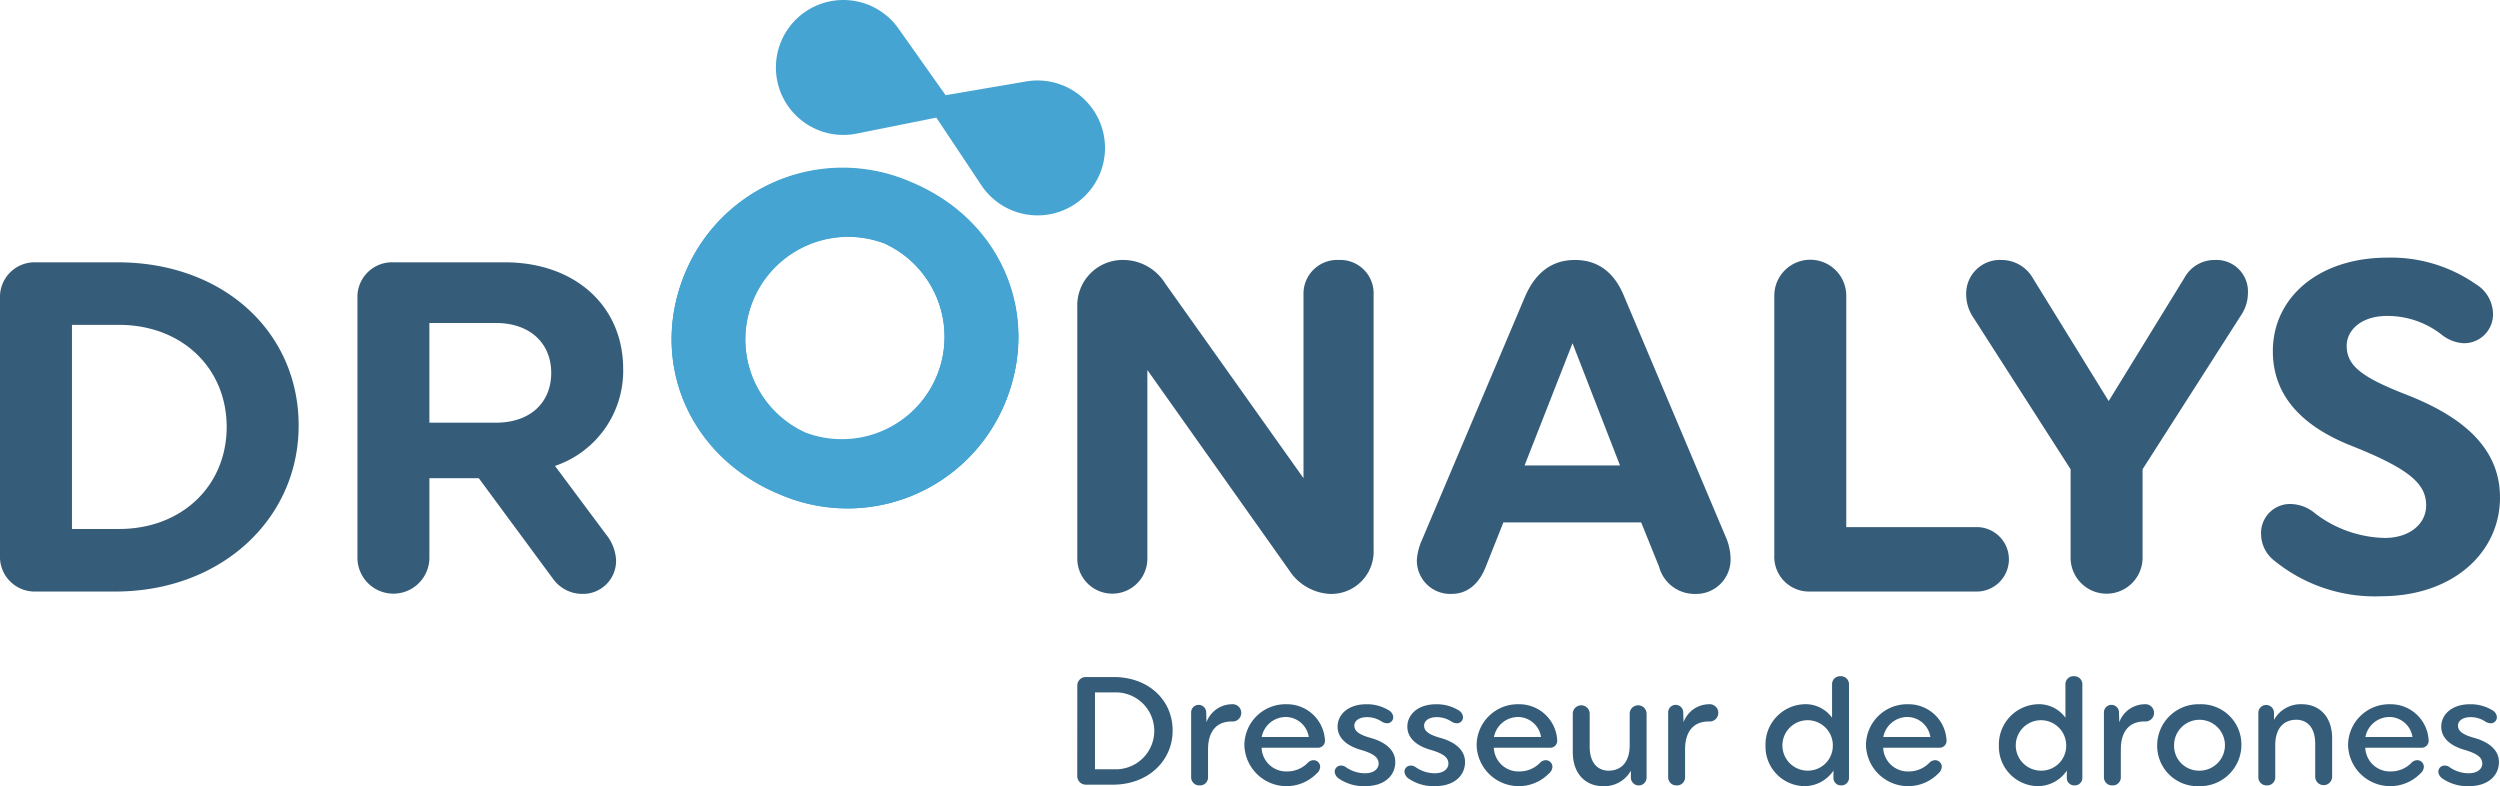 <svg xmlns="http://www.w3.org/2000/svg" width="260" height="81.763" viewBox="0 0 260 81.763"><defs><style>.a{fill:#355c78;}.b{fill:#46a4d2;}</style></defs><g transform="translate(-2134 156.99)"><path class="a" d="M72.742,71.357a3.6,3.6,0,0,1,3.718-3.718h8.51c11.005,0,18.831,7.239,18.831,16.973s-8.07,17.266-19.076,17.266H76.46a3.61,3.61,0,0,1-3.718-3.766ZM85.116,95.372c6.555,0,11.2-4.5,11.2-10.614s-4.646-10.614-11.2-10.614H80.226V95.372Z" transform="translate(2061.258 -197.348)"/><path class="a" d="M110.33,98.356v-27a3.6,3.6,0,0,1,3.718-3.718h11.592c7.337,0,12.326,4.549,12.326,11.1a10.436,10.436,0,0,1-7.092,10.076L136.2,95.96a4.632,4.632,0,0,1,1.027,2.592,3.442,3.442,0,0,1-3.57,3.57,3.731,3.731,0,0,1-2.984-1.565L122.949,90.09h-5.136v8.266a3.742,3.742,0,1,1-7.484,0Zm14.381-14.038c3.668,0,5.772-2.152,5.772-5.184,0-2.984-2.1-5.185-5.772-5.185h-6.9V84.318Z" transform="translate(2060.844 -197.348)"/><path class="a" d="M186.028,72.284a4.728,4.728,0,0,1,4.892-4.892,5.157,5.157,0,0,1,4.255,2.446l14.38,20.249V71.012a3.507,3.507,0,0,1,3.669-3.62,3.467,3.467,0,0,1,3.62,3.62v26.51a4.406,4.406,0,0,1-4.549,4.6,5.383,5.383,0,0,1-4.255-2.494L193.316,78.838V98.451a3.644,3.644,0,1,1-7.288,0Z" transform="translate(2060.01 -197.345)"/><path class="a" d="M222.275,96.495l10.712-25.288c1.075-2.494,2.788-3.815,5.184-3.815s4.109,1.272,5.136,3.815l10.516,24.9a5.886,5.886,0,0,1,.538,2.25,3.582,3.582,0,0,1-3.717,3.766,3.816,3.816,0,0,1-3.718-2.836l-1.858-4.6H230.737l-1.81,4.548c-.685,1.81-1.908,2.886-3.57,2.886a3.47,3.47,0,0,1-3.62-3.522A6.02,6.02,0,0,1,222.275,96.495Zm20.592-7.729-4.94-12.716-4.989,12.716Z" transform="translate(2059.616 -197.345)"/><path class="a" d="M259.325,71.11a3.742,3.742,0,0,1,7.484,0V95.174h13.646a3.351,3.351,0,0,1,0,6.7H263.042a3.609,3.609,0,0,1-3.717-3.766Z" transform="translate(2059.202 -197.345)"/><path class="a" d="M283.172,67.392a3.761,3.761,0,0,1,3.276,1.908l7.875,12.766L302.2,69.25a3.564,3.564,0,0,1,3.18-1.858,3.273,3.273,0,0,1,3.423,3.472,4.114,4.114,0,0,1-.635,2.153l-10.321,16.14v9.2a3.742,3.742,0,1,1-7.484,0v-9.2L280.14,73.212a4.273,4.273,0,0,1-.636-2.2A3.506,3.506,0,0,1,283.172,67.392Z" transform="translate(2058.98 -197.345)"/><path class="a" d="M313.743,92.775a4.07,4.07,0,0,1,2.4.978,12.312,12.312,0,0,0,7.238,2.544c2.592,0,4.3-1.468,4.3-3.375,0-2.2-1.614-3.766-7.776-6.211-4.7-1.859-8.168-4.892-8.168-9.831,0-5.577,4.744-9.734,11.934-9.734a15.422,15.422,0,0,1,9.146,2.739,3.687,3.687,0,0,1,1.811,2.935,3.01,3.01,0,0,1-3.032,3.228,4.011,4.011,0,0,1-2.349-.93,9.158,9.158,0,0,0-5.624-1.908c-2.789,0-4.206,1.566-4.206,3.082,0,2.006,1.369,3.228,6.162,5.086,5.136,2.006,9.782,5.087,9.782,10.713,0,5.722-4.892,10.272-12.375,10.272a16.542,16.542,0,0,1-11.053-3.669,3.54,3.54,0,0,1-1.419-2.738A3.017,3.017,0,0,1,313.743,92.775Z" transform="translate(2058.639 -197.342)"/><path class="a" d="M186.028,112.16a.887.887,0,0,1,.93-.91h2.863c3.6,0,6.124,2.382,6.124,5.563s-2.593,5.628-6.191,5.628h-2.8a.892.892,0,0,1-.93-.928Zm3.839,8.682a4,4,0,1,0,0-7.993h-2v7.993Z" transform="translate(2060.01 -197.828)"/><path class="a" d="M198,114.959a.783.783,0,0,1,1.566,0l.032,1.023a2.835,2.835,0,0,1,2.621-1.87.9.9,0,1,1,0,1.79c-1.484,0-2.461.928-2.461,2.911v2.862a.838.838,0,0,1-.879.879.847.847,0,0,1-.878-.879Z" transform="translate(2059.878 -197.86)"/><path class="a" d="M207.976,114.111a3.952,3.952,0,0,1,4,3.709.73.73,0,0,1-.769.816h-5.819a2.563,2.563,0,0,0,2.671,2.463,2.968,2.968,0,0,0,2.191-.959.857.857,0,0,1,.512-.209.685.685,0,0,1,.718.7.958.958,0,0,1-.367.687A4.387,4.387,0,0,1,203.6,118.4,4.275,4.275,0,0,1,207.976,114.111Zm2.32,3.405a2.444,2.444,0,0,0-2.352-2.078,2.555,2.555,0,0,0-2.543,2.078Z" transform="translate(2059.816 -197.86)"/><path class="a" d="M213.764,120.491a.835.835,0,0,1,.465.142,3.445,3.445,0,0,0,2.03.656c.911,0,1.406-.463,1.406-.992s-.289-1.006-1.948-1.471c-1.473-.447-2.32-1.279-2.32-2.382,0-1.214,1.038-2.333,3.008-2.333a4.335,4.335,0,0,1,2.331.638.891.891,0,0,1,.449.672.634.634,0,0,1-.656.672,1.13,1.13,0,0,1-.511-.16,2.756,2.756,0,0,0-1.567-.479c-.894,0-1.312.447-1.312.863,0,.479.289.91,1.7,1.295,1.679.481,2.559,1.36,2.559,2.51,0,1.407-1.118,2.511-3.148,2.511a4.623,4.623,0,0,1-2.735-.8.976.976,0,0,1-.417-.67A.638.638,0,0,1,213.764,120.491Z" transform="translate(2059.712 -197.86)"/><path class="a" d="M221.1,120.491a.835.835,0,0,1,.465.142,3.45,3.45,0,0,0,2.031.656c.91,0,1.406-.463,1.406-.992s-.29-1.006-1.949-1.471c-1.473-.447-2.32-1.279-2.32-2.382,0-1.214,1.039-2.333,3.008-2.333a4.336,4.336,0,0,1,2.332.638.891.891,0,0,1,.449.672.634.634,0,0,1-.656.672,1.134,1.134,0,0,1-.512-.16,2.752,2.752,0,0,0-1.566-.479c-.9,0-1.312.447-1.312.863,0,.479.289.91,1.7,1.295,1.679.481,2.558,1.36,2.558,2.51,0,1.407-1.117,2.511-3.148,2.511a4.617,4.617,0,0,1-2.734-.8.974.974,0,0,1-.418-.67A.639.639,0,0,1,221.1,120.491Z" transform="translate(2059.631 -197.86)"/><path class="a" d="M232.4,114.111a3.952,3.952,0,0,1,4,3.709.73.73,0,0,1-.769.816h-5.82a2.564,2.564,0,0,0,2.672,2.463,2.968,2.968,0,0,0,2.191-.959.857.857,0,0,1,.511-.209.685.685,0,0,1,.719.7.958.958,0,0,1-.367.687,4.387,4.387,0,0,1-7.514-2.925A4.275,4.275,0,0,1,232.4,114.111Zm2.319,3.405a2.442,2.442,0,0,0-2.351-2.078,2.555,2.555,0,0,0-2.543,2.078Z" transform="translate(2059.547 -197.86)"/><path class="a" d="M245.809,115.07v6.668a.816.816,0,0,1-1.633,0v-.719a3.17,3.17,0,0,1-2.894,1.615c-1.743,0-3.148-1.214-3.148-3.55V115.07a.879.879,0,0,1,1.757,0v3.44c0,1.772.894,2.509,1.968,2.509,1.2,0,2.192-.752,2.192-2.669V115.07a.879.879,0,0,1,1.757,0Z" transform="translate(2059.436 -197.86)"/><path class="a" d="M248.164,114.959a.783.783,0,0,1,1.567,0l.032,1.023a2.835,2.835,0,0,1,2.621-1.87.9.9,0,1,1,0,1.79c-1.484,0-2.461.928-2.461,2.911v2.862a.839.839,0,0,1-.879.879.848.848,0,0,1-.879-.879Z" transform="translate(2059.325 -197.86)"/><path class="a" d="M267.083,112.031V121.7a.782.782,0,0,1-.817.816.769.769,0,0,1-.8-.816v-.719a3.638,3.638,0,0,1-3.039,1.615,4.111,4.111,0,0,1-4.026-4.238,4.186,4.186,0,0,1,4.092-4.284,3.4,3.4,0,0,1,2.828,1.405v-3.453a.827.827,0,0,1,.882-.862A.836.836,0,0,1,267.083,112.031Zm-1.679,6.3a2.623,2.623,0,1,0-2.625,2.654A2.589,2.589,0,0,0,265.4,118.331Z" transform="translate(2059.213 -197.827)"/><path class="a" d="M273.343,114.111a3.952,3.952,0,0,1,4,3.709.73.73,0,0,1-.769.816h-5.819a2.563,2.563,0,0,0,2.671,2.463,2.968,2.968,0,0,0,2.191-.959.857.857,0,0,1,.512-.209.685.685,0,0,1,.718.7.958.958,0,0,1-.367.687,4.387,4.387,0,0,1-7.514-2.925A4.275,4.275,0,0,1,273.343,114.111Zm2.32,3.405a2.444,2.444,0,0,0-2.352-2.078,2.555,2.555,0,0,0-2.543,2.078Z" transform="translate(2059.096 -197.86)"/><path class="a" d="M291.623,112.031V121.7a.781.781,0,0,1-.816.816.769.769,0,0,1-.8-.816v-.719a3.637,3.637,0,0,1-3.038,1.615,4.111,4.111,0,0,1-4.027-4.238,4.186,4.186,0,0,1,4.093-4.284,3.4,3.4,0,0,1,2.828,1.405v-3.453a.827.827,0,0,1,.882-.862A.836.836,0,0,1,291.623,112.031Zm-1.679,6.3a2.623,2.623,0,1,0-2.625,2.654A2.588,2.588,0,0,0,289.944,118.331Z" transform="translate(2058.942 -197.827)"/><path class="a" d="M293.987,114.959a.783.783,0,0,1,1.567,0l.031,1.023a2.835,2.835,0,0,1,2.621-1.87.9.9,0,1,1,0,1.79c-1.484,0-2.461.928-2.461,2.911v2.862a.838.838,0,0,1-.879.879.847.847,0,0,1-.878-.879Z" transform="translate(2058.821 -197.86)"/><path class="a" d="M304,114.071a4.188,4.188,0,0,1,4.348,4.22,4.307,4.307,0,0,1-4.414,4.3,4.2,4.2,0,0,1-4.347-4.238A4.294,4.294,0,0,1,304,114.071Zm-.035,6.907a2.646,2.646,0,1,0-2.621-2.654A2.584,2.584,0,0,0,303.961,120.978Z" transform="translate(2058.759 -197.819)"/><path class="a" d="M317.9,117.661v4.012a.881.881,0,0,1-1.761,0v-3.455c0-1.757-.894-2.493-1.964-2.493-1.184,0-2.192.752-2.192,2.653v3.294a.838.838,0,0,1-.879.879.847.847,0,0,1-.878-.879v-6.669a.814.814,0,0,1,1.629,0v.737a3.158,3.158,0,0,1,2.894-1.631C316.494,114.111,317.9,115.31,317.9,117.661Z" transform="translate(2058.642 -197.86)"/><path class="a" d="M324.039,114.111a3.952,3.952,0,0,1,4,3.709.73.73,0,0,1-.769.816h-5.82a2.564,2.564,0,0,0,2.672,2.463,2.968,2.968,0,0,0,2.191-.959.857.857,0,0,1,.511-.209.685.685,0,0,1,.719.7.959.959,0,0,1-.367.687,4.387,4.387,0,0,1-7.514-2.925A4.275,4.275,0,0,1,324.039,114.111Zm2.319,3.405a2.442,2.442,0,0,0-2.351-2.078,2.555,2.555,0,0,0-2.543,2.078Z" transform="translate(2058.538 -197.86)"/><path class="a" d="M329.823,120.491a.835.835,0,0,1,.465.142,3.445,3.445,0,0,0,2.03.656c.91,0,1.406-.463,1.406-.992s-.289-1.006-1.949-1.471c-1.473-.447-2.319-1.279-2.319-2.382,0-1.214,1.038-2.333,3.006-2.333a4.336,4.336,0,0,1,2.332.638.891.891,0,0,1,.449.672.634.634,0,0,1-.656.672,1.138,1.138,0,0,1-.512-.16,2.75,2.75,0,0,0-1.566-.479c-.9,0-1.312.447-1.312.863,0,.479.289.91,1.7,1.295,1.679.481,2.559,1.36,2.559,2.51,0,1.407-1.118,2.511-3.149,2.511a4.616,4.616,0,0,1-2.734-.8.977.977,0,0,1-.418-.67A.639.639,0,0,1,329.823,120.491Z" transform="translate(2058.433 -197.86)"/><path class="b" d="M168.23,59.246c9.429,3.906,13.571,13.814,9.8,22.927a17.71,17.71,0,0,1-23.476,9.463c-9.429-3.906-13.571-13.813-9.8-22.927A17.71,17.71,0,0,1,168.23,59.246ZM157.275,85.312a10.7,10.7,0,0,0,8.186-19.76,10.7,10.7,0,0,0-8.186,19.76Z" transform="translate(2060.48 -197.239)"/><path class="b" d="M168.261,59.173c9.429,3.906,13.57,13.814,9.8,22.927a17.711,17.711,0,0,1-23.477,9.463c-9.429-3.906-13.571-13.813-9.8-22.927A17.71,17.71,0,0,1,168.261,59.173ZM157.306,85.239a10.7,10.7,0,0,0,8.185-19.76,10.7,10.7,0,0,0-8.185,19.76Z" transform="translate(2060.479 -197.238)"/><path class="b" d="M171.987,49.955l-4.909-6.937a7.016,7.016,0,0,0-12.209,1.368h0a7.016,7.016,0,0,0,7.862,9.563l8.29-1.663,4.685,7.038a7.016,7.016,0,0,0,12.323-1.2h0a7.017,7.017,0,0,0-7.667-9.6Z" transform="translate(2060.359 -197.044)"/><path class="b" d="M154.55,91.635c-9.429-3.906-13.571-13.813-9.8-22.927a17.71,17.71,0,0,1,23.476-9.463c9.429,3.906,13.571,13.814,9.8,22.928A17.71,17.71,0,0,1,154.55,91.635ZM165.505,65.57a10.7,10.7,0,0,0-8.185,19.76,10.7,10.7,0,0,0,8.185-19.76Z" transform="translate(2060.48 -197.239)"/></g></svg>